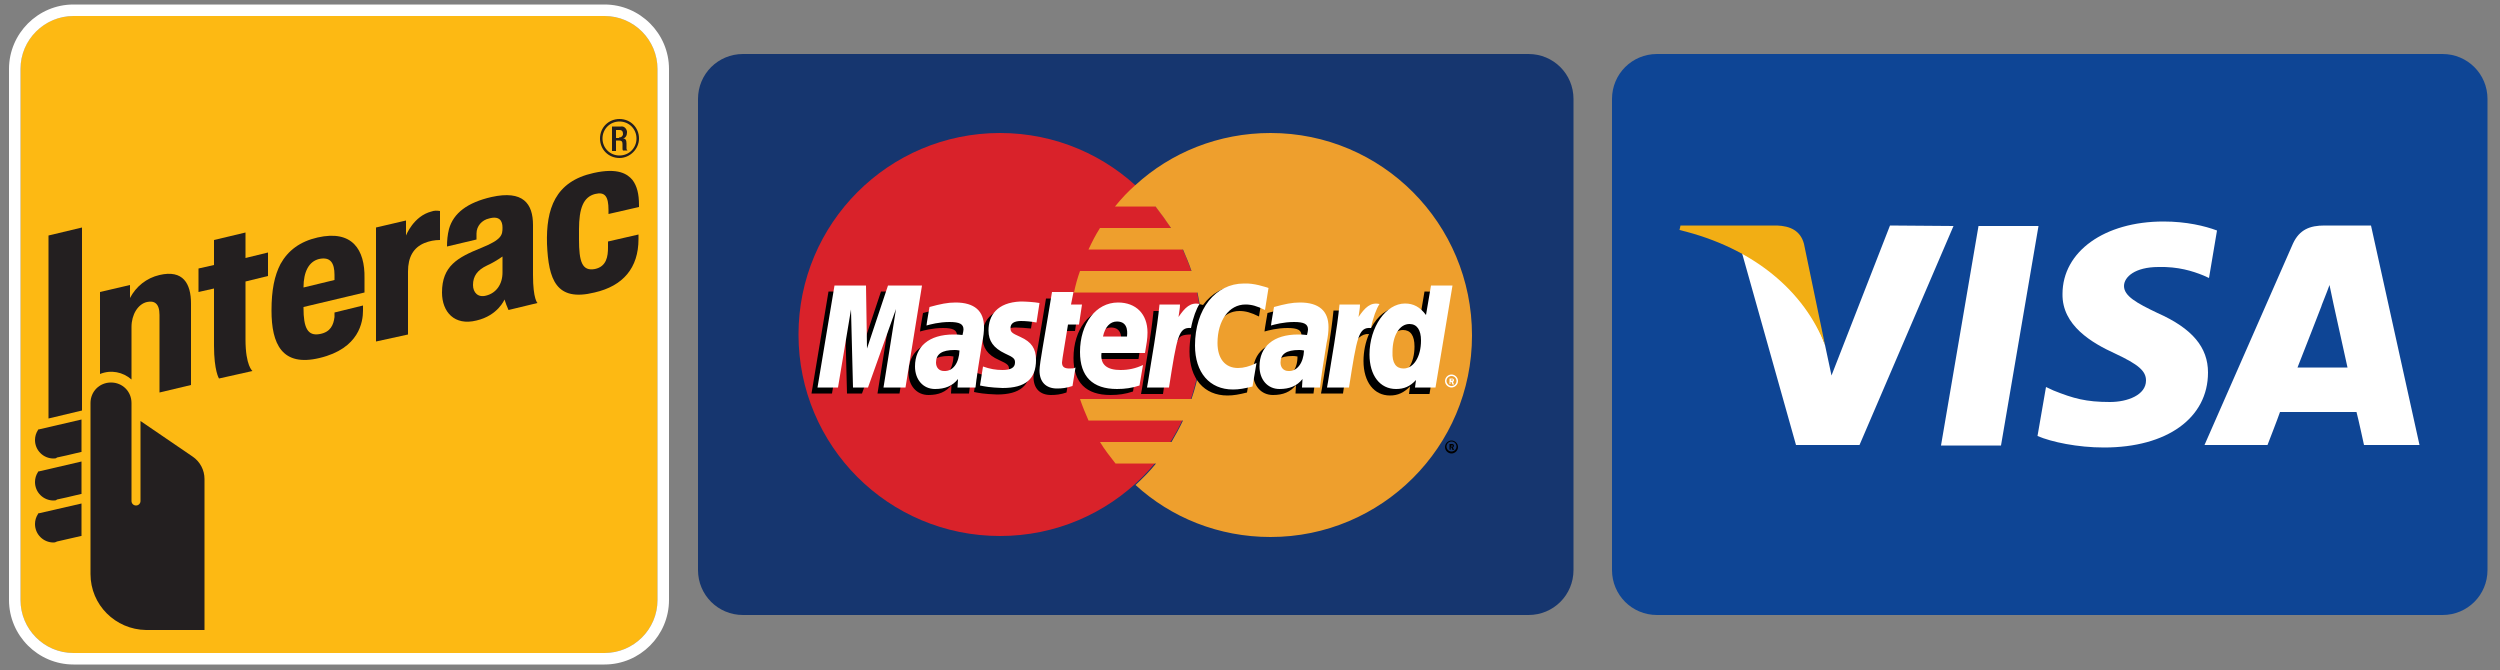 <svg xmlns="http://www.w3.org/2000/svg" xmlns:xlink="http://www.w3.org/1999/xlink" id="Calque_1" x="0px" y="0px" viewBox="0 0 500 134" style="enable-background:new 0 0 500 134;" xml:space="preserve">
<rect x="0" y="0" width="500" height="134" fill="#808080" stroke="none"/>
<style type="text/css">
	.st0{clip-path:url(#SVGID_2_);}
	.st1{fill:#FDB913;}
	.st2{fill:#FFFFFF;}
	.st3{fill:#231F20;}
	.st4{fill:#16366F;}
	.st5{fill:#D9222A;}
	.st6{fill:#EE9F2D;}
	.st7{fill:#0E4595;}
	.st8{fill:#F2AE14;}
</style>
<g>
	<defs>
		<rect id="SVGID_1_" x="1.8" y="0.9" width="132" height="132"></rect>
	</defs>
	<clipPath id="SVGID_2_">
		<use xlink:href="#SVGID_1_" style="overflow:visible;"></use>
	</clipPath>
	<g class="st0">
		<path class="st1" d="M14.7,3.2h106.2c5.9,0,10.6,4.8,10.6,10.6c0,0,0,0,0,0V120c0,5.9-4.8,10.6-10.6,10.6l0,0H14.7    c-5.9,0-10.6-4.8-10.6-10.6c0,0,0,0,0,0V13.8C4.1,7.9,8.8,3.2,14.7,3.2C14.7,3.2,14.7,3.2,14.7,3.2z"></path>
		<path class="st2" d="M120.9,3.2c5.9,0,10.6,4.8,10.6,10.6V120c0,5.9-4.8,10.6-10.6,10.6H14.7c-5.9,0-10.6-4.8-10.6-10.6    c0,0,0,0,0,0V13.8c0-5.9,4.8-10.6,10.6-10.6c0,0,0,0,0,0L120.9,3.2 M120.9,0.9H14.7C7.6,0.9,1.8,6.7,1.8,13.8V120    c0,7.1,5.8,12.9,12.9,12.9h106.2c7.1,0,12.9-5.8,12.9-12.9V13.8C133.8,6.7,128,0.9,120.9,0.9"></path>
		<path class="st3" d="M75.2,68.3l0-22.8l6-1.4v3c0,0,1.5-3.9,5.1-4.8c0.5-0.2,1.1-0.2,1.7-0.1v5.8c-1.1,0-2.1,0.2-3.1,0.6    c-2.2,0.9-3.3,2.8-3.3,5.7l0,12.6L75.2,68.3z"></path>
		<path class="st3" d="M43.8,75.7c0,0-1-1.5-1-6.6V57.7l-3.1,0.7v-4.7l3.1-0.7V48l6.3-1.5v5.1l4.5-1.1v4.7l-4.5,1.1    c0,0,0,9.3,0,11.6c0,5.3,1.4,6.3,1.4,6.3L43.8,75.7z"></path>
		<path class="st3" d="M54.3,62.1c0-4.1,0.6-7,1.8-9.3c1.5-2.7,3.9-4.5,7.4-5.3c7-1.6,9.5,2.5,9.4,8.1c0,2,0,2.9,0,2.9l-12.2,2.9    v0.2c0,3.9,0.8,5.7,3.3,5.2c2.1-0.4,2.7-1.8,2.9-3.4c0-0.3,0-0.9,0-0.9l5.7-1.4c0,0,0,0.5,0,1c0,2.2-0.7,7.6-8.7,9.5    C56.4,73.4,54.3,68.8,54.3,62.1 M63.8,51.8c-2,0.5-3.1,2.5-3.1,5.7l6.2-1.5c0-0.1,0-0.5,0-1C66.9,52.6,66.1,51.3,63.8,51.8"></path>
		<path class="st3" d="M109.4,48.8c-0.2-7,1.6-12.5,9.3-14.2c4.9-1.1,6.8,0.2,7.8,1.4c0.9,1.2,1.3,2.8,1.3,5l0,0.4l-6.1,1.4    c0,0,0-0.8,0-0.8c0-2.7-0.7-3.7-2.7-3.2c-2.3,0.6-3.2,2.8-3.2,7.1c0,1.5,0,1.8,0,2c0,4.4,0.6,6.4,3.2,5.9c2.3-0.5,2.6-2.5,2.6-4.3    c0-0.3,0-1.2,0-1.2l6.1-1.4c0,0,0,0.4,0,0.9c0,5.8-3.1,9.4-8.8,10.7C111.2,60.4,109.7,55.9,109.4,48.8"></path>
		<path class="st3" d="M88.4,58.5c0-5.3,3.1-7,7.8-8.9c4.2-1.7,4.3-2.6,4.3-4.1c0-1.3-0.6-2.4-2.7-1.8c-1.4,0.3-2.5,1.5-2.5,3    c0,0.4,0,0.8,0,1.2l-5.9,1.4c0-1.2,0.1-2.3,0.4-3.5c0.9-3.2,3.7-5.3,8.5-6.4c6.3-1.4,8.3,1.3,8.3,5.6V55c0,4.9,0.9,5.6,0.9,5.6    l-5.8,1.4c-0.3-0.7-0.6-1.4-0.8-2.1c0,0-1.3,3.2-5.6,4.2C90.9,65.2,88.4,62.4,88.4,58.5 M100.5,51.3c-1,0.7-2,1.3-3.1,1.8    c-1.9,0.9-2.8,2.1-2.8,3.9c0,1.5,1,2.6,2.7,2.1c1.9-0.5,3.2-2.2,3.2-4.6V51.3z"></path>
		<path class="st3" d="M10.7,91.7c-2,0-3.7-1.6-3.7-3.7c0-0.7,0.2-1.4,0.6-2l0-0.1l0.1,0l8.6-2v6.5l-0.1,0c-2,0.5-4.3,1-4.8,1.1    C11.2,91.7,11,91.7,10.7,91.7"></path>
		<path class="st3" d="M10.7,100.1c-2,0-3.7-1.6-3.7-3.7c0-0.7,0.2-1.4,0.6-2l0-0.1l0.1,0l8.6-2v6.5l-0.1,0c-2,0.5-4.3,1-4.8,1.1    C11.2,100.1,11,100.1,10.7,100.1"></path>
		<path class="st3" d="M10.7,108.5c-2,0-3.7-1.6-3.7-3.7c0-0.7,0.2-1.4,0.6-2l0-0.1l8.7-2v6.5l-0.1,0c-2.1,0.5-4.4,1-4.8,1.1    C11.2,108.4,11,108.5,10.7,108.5"></path>
		<polygon class="st3" points="9.7,83.7 9.7,47.1 16.4,45.5 16.4,82.1   "></polygon>
		<path class="st3" d="M26.3,80.6c0-2.3-1.8-4.1-4.1-4.1s-4.1,1.8-4.1,4.1c0,0,0,0,0,0l0,34.2c0,6.2,5,11.1,11.1,11.2    c3.1,0,11.7,0,11.7,0l0-14.3c0-7.8,0-15.7,0-15.9c0-1.8-0.9-3.5-2.4-4.5l-10.4-7.1c0,0,0,15.3,0,16c0,0.5-0.4,0.9-0.9,0.9    c-0.5,0-0.9-0.4-0.9-0.9C26.3,100,26.3,82.7,26.3,80.6"></path>
		<path class="st3" d="M31.9,55c-2.6,0.6-4.7,2.3-5.9,4.6v-2.6l-6,1.4l0,16.4c2.2-0.9,4.6-0.4,6.3,1.1V65.4c0-2.5,1.3-4.6,3.1-5    c1.4-0.3,2.5,0.2,2.5,2.6l0,15.5l6.3-1.5V60.7C38.2,56.7,36.6,53.9,31.9,55"></path>
		<path class="st3" d="M123.9,31.6c-2.2,0-3.9-1.7-3.9-3.9c0-2.2,1.7-3.9,3.9-3.9c2.2,0,3.9,1.7,3.9,3.9c0,0,0,0,0,0    C127.8,29.8,126,31.6,123.9,31.6 M123.9,24.3c-1.9,0-3.4,1.5-3.4,3.4c0,1.9,1.5,3.4,3.4,3.4s3.4-1.5,3.4-3.4    C127.3,25.8,125.8,24.3,123.9,24.3"></path>
		<path class="st3" d="M122.5,25.3h1.7c0.6-0.1,1.1,0.4,1.2,1c0,0.1,0,0.2,0,0.2c0,0.6-0.3,1.1-0.8,1.2v0c0.5,0,0.7,0.3,0.7,1    c0,0.3,0,0.7,0,1c0,0.2,0.1,0.3,0.2,0.4h-0.9c-0.1-0.1-0.1-0.3-0.1-0.4c0-0.3,0-0.6,0-0.9c0-0.5-0.2-0.7-0.7-0.7h-0.6v2.1h-0.8    V25.3z M123.8,27.5c0.4,0,0.7-0.2,0.8-0.6c0,0,0-0.1,0-0.1c0-0.5-0.2-0.8-0.7-0.8h-0.7v1.6H123.8z"></path>
	</g>
</g>
<g>
	<path class="st4" d="M148.6,10.8h157.1c5,0,9,4,9,9V114c0,5-4,9-9,9H148.6c-5,0-9-4-9-9V19.8C139.6,14.8,143.6,10.8,148.6,10.8z"></path>
	<path class="st5" d="M240.3,66.9c0,22.2-18,40.3-40.3,40.3s-40.3-18-40.3-40.3c0-22.2,18-40.3,40.3-40.3   C222.3,26.6,240.3,44.7,240.3,66.9"></path>
	<path class="st6" d="M254.1,26.6c-10.4,0-19.9,3.9-27,10.4c-1.5,1.3-2.8,2.7-4.1,4.3h8.1c1.1,1.4,2.1,2.8,3.1,4.3H220   c-0.9,1.4-1.6,2.8-2.3,4.3h18.9c0.6,1.4,1.2,2.8,1.7,4.3h-22.3c-0.5,1.4-0.9,2.8-1.2,4.3h24.7c0.6,2.8,0.9,5.7,0.9,8.5   c0,4.5-0.7,8.8-2.1,12.8h-22.3c0.5,1.5,1.1,2.9,1.7,4.3h18.9c-0.7,1.5-1.5,2.9-2.3,4.3H220c0.9,1.5,2,2.9,3.1,4.3h8.1   c-1.2,1.5-2.6,2.9-4.1,4.3c7.1,6.5,16.6,10.4,27,10.4c22.2,0,40.3-18,40.3-40.3C294.4,44.7,276.4,26.6,254.1,26.6"></path>
	<path d="M289,89.4c0-0.7,0.6-1.3,1.3-1.3c0.7,0,1.3,0.6,1.3,1.3c0,0.7-0.6,1.3-1.3,1.3C289.6,90.7,289,90.1,289,89.4z M290.3,90.3   c0.5,0,1-0.4,1-1c0-0.5-0.4-1-1-1h0c-0.5,0-1,0.4-1,1v0C289.3,89.9,289.8,90.3,290.3,90.3C290.3,90.3,290.3,90.3,290.3,90.3z    M290.2,89.9h-0.3v-1.1h0.5c0.1,0,0.2,0,0.3,0.1c0.1,0.1,0.1,0.2,0.1,0.3c0,0.1-0.1,0.2-0.2,0.3l0.2,0.5h-0.3l-0.2-0.5h-0.2   L290.2,89.9L290.2,89.9L290.2,89.9z M290.2,89.3h0.1c0.1,0,0.1,0,0.2,0c0,0,0.1-0.1,0.1-0.1c0,0,0-0.1-0.1-0.1c0,0-0.1,0-0.2,0   h-0.1V89.3L290.2,89.3z M190.7,71.3c-0.5-0.1-0.7-0.1-1-0.1c-2.5,0-3.7,0.9-3.7,2.5c0,1,0.6,1.7,1.6,1.7   C189.3,75.5,190.6,73.8,190.7,71.3z M193.8,78.7h-3.6l0.1-1.7c-1.1,1.4-2.6,2-4.6,2c-2.4,0-4-1.9-4-4.5c0-4,2.8-6.4,7.7-6.4   c0.5,0,1.1,0,1.8,0.1c0.1-0.5,0.2-0.8,0.2-1.1c0-1.1-0.8-1.5-2.8-1.5c-2.1,0-3.9,0.5-4.6,0.7c0-0.3,0.6-3.7,0.6-3.7   c2.2-0.6,3.6-0.9,5.2-0.9c3.8,0,5.7,1.7,5.7,4.9c0,0.9-0.1,1.9-0.4,3.3C194.8,72.3,193.9,77.5,193.8,78.7L193.8,78.7z M179.9,78.7   h-4.4L178,63l-5.6,15.7h-3l-0.4-15.6l-2.6,15.6h-4.1l3.4-20.4h6.3l0.4,11.4l3.8-11.4h7L179.9,78.7 M259.5,71.3   c-0.5-0.1-0.7-0.1-1-0.1c-2.5,0-3.7,0.9-3.7,2.5c0,1,0.6,1.7,1.6,1.7C258.2,75.5,259.5,73.8,259.5,71.3z M262.7,78.7h-3.6l0.1-1.7   c-1.1,1.4-2.6,2-4.6,2c-2.4,0-4-1.9-4-4.5c0-4,2.8-6.4,7.7-6.4c0.5,0,1.1,0,1.8,0.1c0.1-0.5,0.2-0.8,0.2-1.1c0-1.1-0.8-1.5-2.8-1.5   c-2.1,0-3.9,0.5-4.6,0.7c0-0.3,0.6-3.7,0.6-3.7c2.2-0.6,3.6-0.9,5.2-0.9c3.8,0,5.7,1.7,5.7,4.9c0,0.9-0.1,1.9-0.4,3.3   C263.6,72.3,262.8,77.5,262.7,78.7L262.7,78.7z M213.3,78.5c-1.2,0.4-2.1,0.5-3.1,0.5c-2.2,0-3.5-1.3-3.5-3.6   c0-0.7,0.3-2.7,0.6-4.4c0.3-1.6,1.9-11.3,1.9-11.3h4.3l-0.5,2.5h2.6l-0.6,4h-2.6c-0.5,3.2-1.2,7.1-1.2,7.6c0,0.9,0.5,1.2,1.5,1.2   c0.5,0,0.9-0.1,1.2-0.2L213.3,78.5 M226.6,78.3c-1.5,0.5-2.9,0.7-4.5,0.7c-4.9,0-7.4-2.5-7.4-7.4c0-5.7,3.2-9.9,7.6-9.9   c3.6,0,5.9,2.3,5.9,6c0,1.2-0.2,2.4-0.5,4.1H219c-0.3,2.4,1.2,3.4,3.8,3.4c1.6,0,3-0.3,4.5-1L226.6,78.3z M224.2,68.5   c0-0.3,0.5-3-2-3c-1.4,0-2.4,1.1-2.8,3H224.2z M196.5,67.4c0,2.1,1,3.6,3.3,4.6c1.8,0.8,2,1.1,2,1.8c0,1-0.8,1.5-2.5,1.5   c-1.3,0-2.5-0.2-3.9-0.7c0,0-0.6,3.7-0.6,3.8c1,0.2,1.9,0.4,4.6,0.5c4.6,0,6.7-1.8,6.7-5.6c0-2.3-0.9-3.6-3.1-4.6   c-1.8-0.8-2-1-2-1.8c0-0.9,0.7-1.4,2.1-1.4c0.9,0,2,0.1,3.1,0.2l0.6-3.9c-1.1-0.2-2.8-0.3-3.8-0.3   C198.1,61.7,196.4,64.3,196.5,67.4 M247.9,62.2c1.2,0,2.3,0.3,3.9,1.1l0.7-4.4c-0.6-0.3-2.9-1.7-4.8-1.7c-2.9,0-5.4,1.5-7.1,3.8   c-2.5-0.8-3.6,0.9-4.9,2.6l-1.1,0.3c0.1-0.6,0.2-1.1,0.1-1.7h-4c-0.5,5.1-1.5,10.3-2.3,15.5l-0.2,1.1h4.4c0.7-4.7,1.1-7.8,1.4-9.8   l1.6-0.9c0.2-0.9,1-1.2,2.6-1.2c-0.2,1.1-0.3,2.3-0.3,3.4c0,5.4,2.9,8.8,7.6,8.8c1.2,0,2.3-0.2,3.9-0.6l0.8-4.7   c-1.4,0.7-2.6,1-3.7,1c-2.5,0-4.1-1.9-4.1-5C242.3,65.3,244.6,62.2,247.9,62.2"></path>
	<path class="st2" d="M181.1,77.5h-4.4l2.5-15.7l-5.6,15.7h-3l-0.4-15.6l-2.6,15.6h-4.1l3.4-20.4h6.3l0.2,12.6l4.2-12.6h6.8   L181.1,77.5"></path>
	<path d="M284.9,58.3l-1,5.9c-1.2-1.6-2.5-2.7-4.2-2.7c-2.2,0-4.2,1.7-5.5,4.1c-1.8-0.4-3.7-1-3.7-1l0,0c0.1-1.4,0.2-2.2,0.2-2.5h-4   c-0.5,5.1-1.5,10.3-2.3,15.5l-0.2,1.1h4.4c0.6-3.8,1-7,1.4-9.5c1.5-1.3,2.2-2.5,3.8-2.4c-0.7,1.6-1.1,3.5-1.1,5.4   c0,4.2,2.1,6.9,5.3,6.9c1.6,0,2.8-0.6,4-1.8l-0.2,1.5h4.1l3.3-20.4L284.9,58.3L284.9,58.3z M279.4,74.9c-1.5,0-2.2-1.1-2.2-3.3   c0-3.3,1.4-5.6,3.4-5.6c1.5,0,2.3,1.1,2.3,3.3C282.9,72.6,281.4,74.9,279.4,74.9L279.4,74.9z"></path>
	<path class="st2" d="M191.9,70.1c-0.5-0.1-0.7-0.1-1-0.1c-2.5,0-3.7,0.8-3.7,2.5c0,1,0.6,1.7,1.6,1.7   C190.6,74.3,191.8,72.6,191.9,70.1z M195.1,77.5h-3.6l0.1-1.7c-1.1,1.4-2.6,2-4.6,2c-2.4,0-4-1.9-4-4.5c0-4,2.8-6.4,7.7-6.4   c0.5,0,1.1,0,1.8,0.1c0.1-0.5,0.2-0.8,0.2-1.1c0-1.1-0.8-1.5-2.8-1.5c-2.1,0-3.9,0.5-4.6,0.7c0-0.3,0.6-3.7,0.6-3.7   c2.2-0.6,3.6-0.9,5.2-0.9c3.8,0,5.7,1.7,5.7,4.9c0,0.9-0.1,1.9-0.4,3.3C196,71.1,195.2,76.2,195.1,77.5L195.1,77.5z M253.7,57.6   l-0.7,4.4c-1.6-0.8-2.7-1.1-3.9-1.1c-3.3,0-5.6,3.2-5.6,7.7c0,3.1,1.5,5,4.1,5c1.1,0,2.3-0.3,3.7-1l-0.8,4.7   c-1.6,0.4-2.7,0.6-3.9,0.6c-4.7,0-7.6-3.4-7.6-8.8c0-7.3,4.1-12.4,9.8-12.4C250.8,56.6,253.1,57.4,253.7,57.6 M260.8,70.1   c-0.5-0.1-0.7-0.1-1-0.1c-2.5,0-3.7,0.8-3.7,2.5c0,1,0.6,1.7,1.6,1.7C259.4,74.3,260.7,72.6,260.8,70.1z M264,77.5h-3.6l0.1-1.7   c-1.1,1.4-2.6,2-4.6,2c-2.4,0-4-1.9-4-4.5c0-4,2.8-6.4,7.7-6.4c0.5,0,1.1,0,1.8,0.1c0.1-0.5,0.2-0.8,0.2-1.1c0-1.1-0.8-1.5-2.8-1.5   c-2.1,0-3.9,0.5-4.6,0.7c0-0.3,0.6-3.7,0.6-3.7c2.2-0.6,3.6-0.9,5.2-0.9c3.8,0,5.7,1.7,5.7,4.9c0,0.9-0.1,1.9-0.4,3.3   C264.9,71.1,264.1,76.2,264,77.5L264,77.5z M214.5,77.2c-1.2,0.4-2.1,0.5-3.1,0.5c-2.2,0-3.5-1.3-3.5-3.6c0-0.7,0.3-2.7,0.6-4.4   c0.3-1.6,1.9-11.3,1.9-11.3h4.3l-0.5,2.5h2.2l-0.6,4h-2.2c-0.5,3.2-1.2,7.1-1.2,7.6c0,0.9,0.5,1.2,1.5,1.2c0.5,0,0.9,0,1.2-0.2   L214.5,77.2 M227.9,77.1c-1.5,0.5-2.9,0.7-4.5,0.7c-4.9,0-7.4-2.5-7.4-7.4c0-5.7,3.2-9.9,7.6-9.9c3.6,0,5.9,2.3,5.9,6   c0,1.2-0.2,2.4-0.5,4.1h-8.7c-0.3,2.4,1.2,3.4,3.8,3.4c1.6,0,3-0.3,4.5-1L227.9,77.1L227.9,77.1z M225.4,67.3c0-0.3,0.5-3-2-3   c-1.4,0-2.4,1.1-2.8,3H225.4z M197.7,66.1c0,2.1,1,3.5,3.3,4.6c1.8,0.8,2,1.1,2,1.8c0,1-0.8,1.5-2.5,1.5c-1.3,0-2.5-0.2-3.9-0.7   c0,0-0.6,3.7-0.6,3.8c1,0.2,1.9,0.4,4.5,0.5c4.6,0,6.7-1.8,6.7-5.6c0-2.3-0.9-3.6-3.1-4.6c-1.8-0.8-2-1-2-1.8   c0-0.9,0.7-1.4,2.1-1.4c0.9,0,2,0.1,3.1,0.3l0.6-3.9c-1.1-0.2-2.8-0.3-3.8-0.3C199.4,60.5,197.7,63.1,197.7,66.1 M287.1,77.5H283   l0.2-1.5c-1.2,1.3-2.4,1.8-4,1.8c-3.2,0-5.3-2.7-5.3-6.9c0-5.5,3.3-10.2,7.1-10.2c1.7,0,3,0.7,4.2,2.3l1-5.9h4.3L287.1,77.5   L287.1,77.5z M280.7,73.7c2,0,3.5-2.3,3.5-5.6c0-2.1-0.8-3.3-2.3-3.3c-2,0-3.4,2.3-3.4,5.6C278.4,72.6,279.2,73.7,280.7,73.7z    M267.9,60.9c-0.5,5.1-1.5,10.3-2.3,15.5l-0.2,1.1h4.4c1.6-10.2,1.9-12.1,4.4-11.9c0.4-2.1,1.1-3.9,1.7-4.8   c-1.8-0.4-2.9,0.7-4.2,2.6c0.1-0.8,0.3-1.7,0.3-2.5H267.9 M231.9,60.9c-0.5,5.1-1.5,10.3-2.3,15.5l-0.2,1.1h4.4   c1.6-10.2,1.9-12.1,4.4-11.9c0.4-2.1,1.1-3.9,1.7-4.8c-1.8-0.4-2.9,0.7-4.2,2.6c0.1-0.8,0.3-1.7,0.3-2.5H231.9 M289,76.2   c0-0.7,0.6-1.3,1.3-1.3c0.7,0,1.3,0.6,1.3,1.3v0c0,0.7-0.6,1.3-1.3,1.3C289.6,77.5,289,76.9,289,76.2L289,76.2z M290.3,77.2   c0.5,0,1-0.4,1-1v0c0-0.5-0.4-1-1-1h0c-0.5,0-1,0.4-1,1C289.3,76.7,289.8,77.2,290.3,77.2L290.3,77.2z M290.2,76.8h-0.3v-1.1h0.5   c0.1,0,0.2,0,0.3,0.1c0.1,0.1,0.1,0.2,0.1,0.3c0,0.1-0.1,0.2-0.2,0.3l0.2,0.5h-0.3l-0.2-0.5h-0.2V76.8L290.2,76.8L290.2,76.8z    M290.2,76.1h0.1c0.1,0,0.1,0,0.2,0c0,0,0.1-0.1,0.1-0.1c0,0,0-0.1-0.1-0.1c0,0-0.1,0-0.2,0h-0.1L290.2,76.1L290.2,76.1L290.2,76.1   z"></path>
</g>
<g>
	<path class="st7" d="M331.4,10.8h157.1c5,0,9,4,9,9V114c0,5-4,9-9,9H331.4c-5,0-9-4-9-9V19.8C322.4,14.8,326.4,10.8,331.4,10.8z"></path>
	<path class="st2" d="M388.2,89.1l7.5-43.9h12l-7.5,43.9H388.2z M443.4,46.1c-2.4-0.9-6.1-1.8-10.7-1.8c-11.8,0-20.2,6-20.2,14.5   c-0.1,6.3,5.9,9.8,10.5,11.9c4.7,2.2,6.2,3.5,6.2,5.4c0,2.9-3.7,4.3-7.2,4.3c-4.8,0-7.3-0.7-11.3-2.3l-1.5-0.7l-1.7,9.8   c2.8,1.2,8,2.3,13.3,2.3c12.6,0,20.8-5.9,20.8-15c0-5-3.1-8.8-10.1-11.9c-4.2-2-6.7-3.4-6.7-5.4c0-1.8,2.2-3.8,6.9-3.8   c3.9-0.1,6.8,0.8,9,1.7l1.1,0.5L443.4,46.1 M474.2,45.1h-9.3c-2.9,0-5,0.8-6.3,3.6L440.9,89h12.6c0,0,2.1-5.4,2.5-6.6   c1.4,0,13.6,0,15.3,0c0.4,1.5,1.5,6.6,1.5,6.6h11.1L474.2,45.1L474.2,45.1z M459.5,73.5c1-2.5,4.8-12.3,4.8-12.3   c-0.1,0.1,1-2.5,1.6-4.2l0.8,3.8c0,0,2.3,10.5,2.8,12.7H459.5z M378,45.1l-11.7,30L365,69c-2.2-7-9-14.6-16.6-18.4L359.2,89l12.7,0   l18.8-43.8L378,45.1"></path>
	<path class="st8" d="M355.4,45.1h-19.3l-0.2,0.9c15,3.6,25,12.4,29.1,23l-4.2-20.2C360.1,46.1,358,45.2,355.4,45.1"></path>
</g>
</svg>